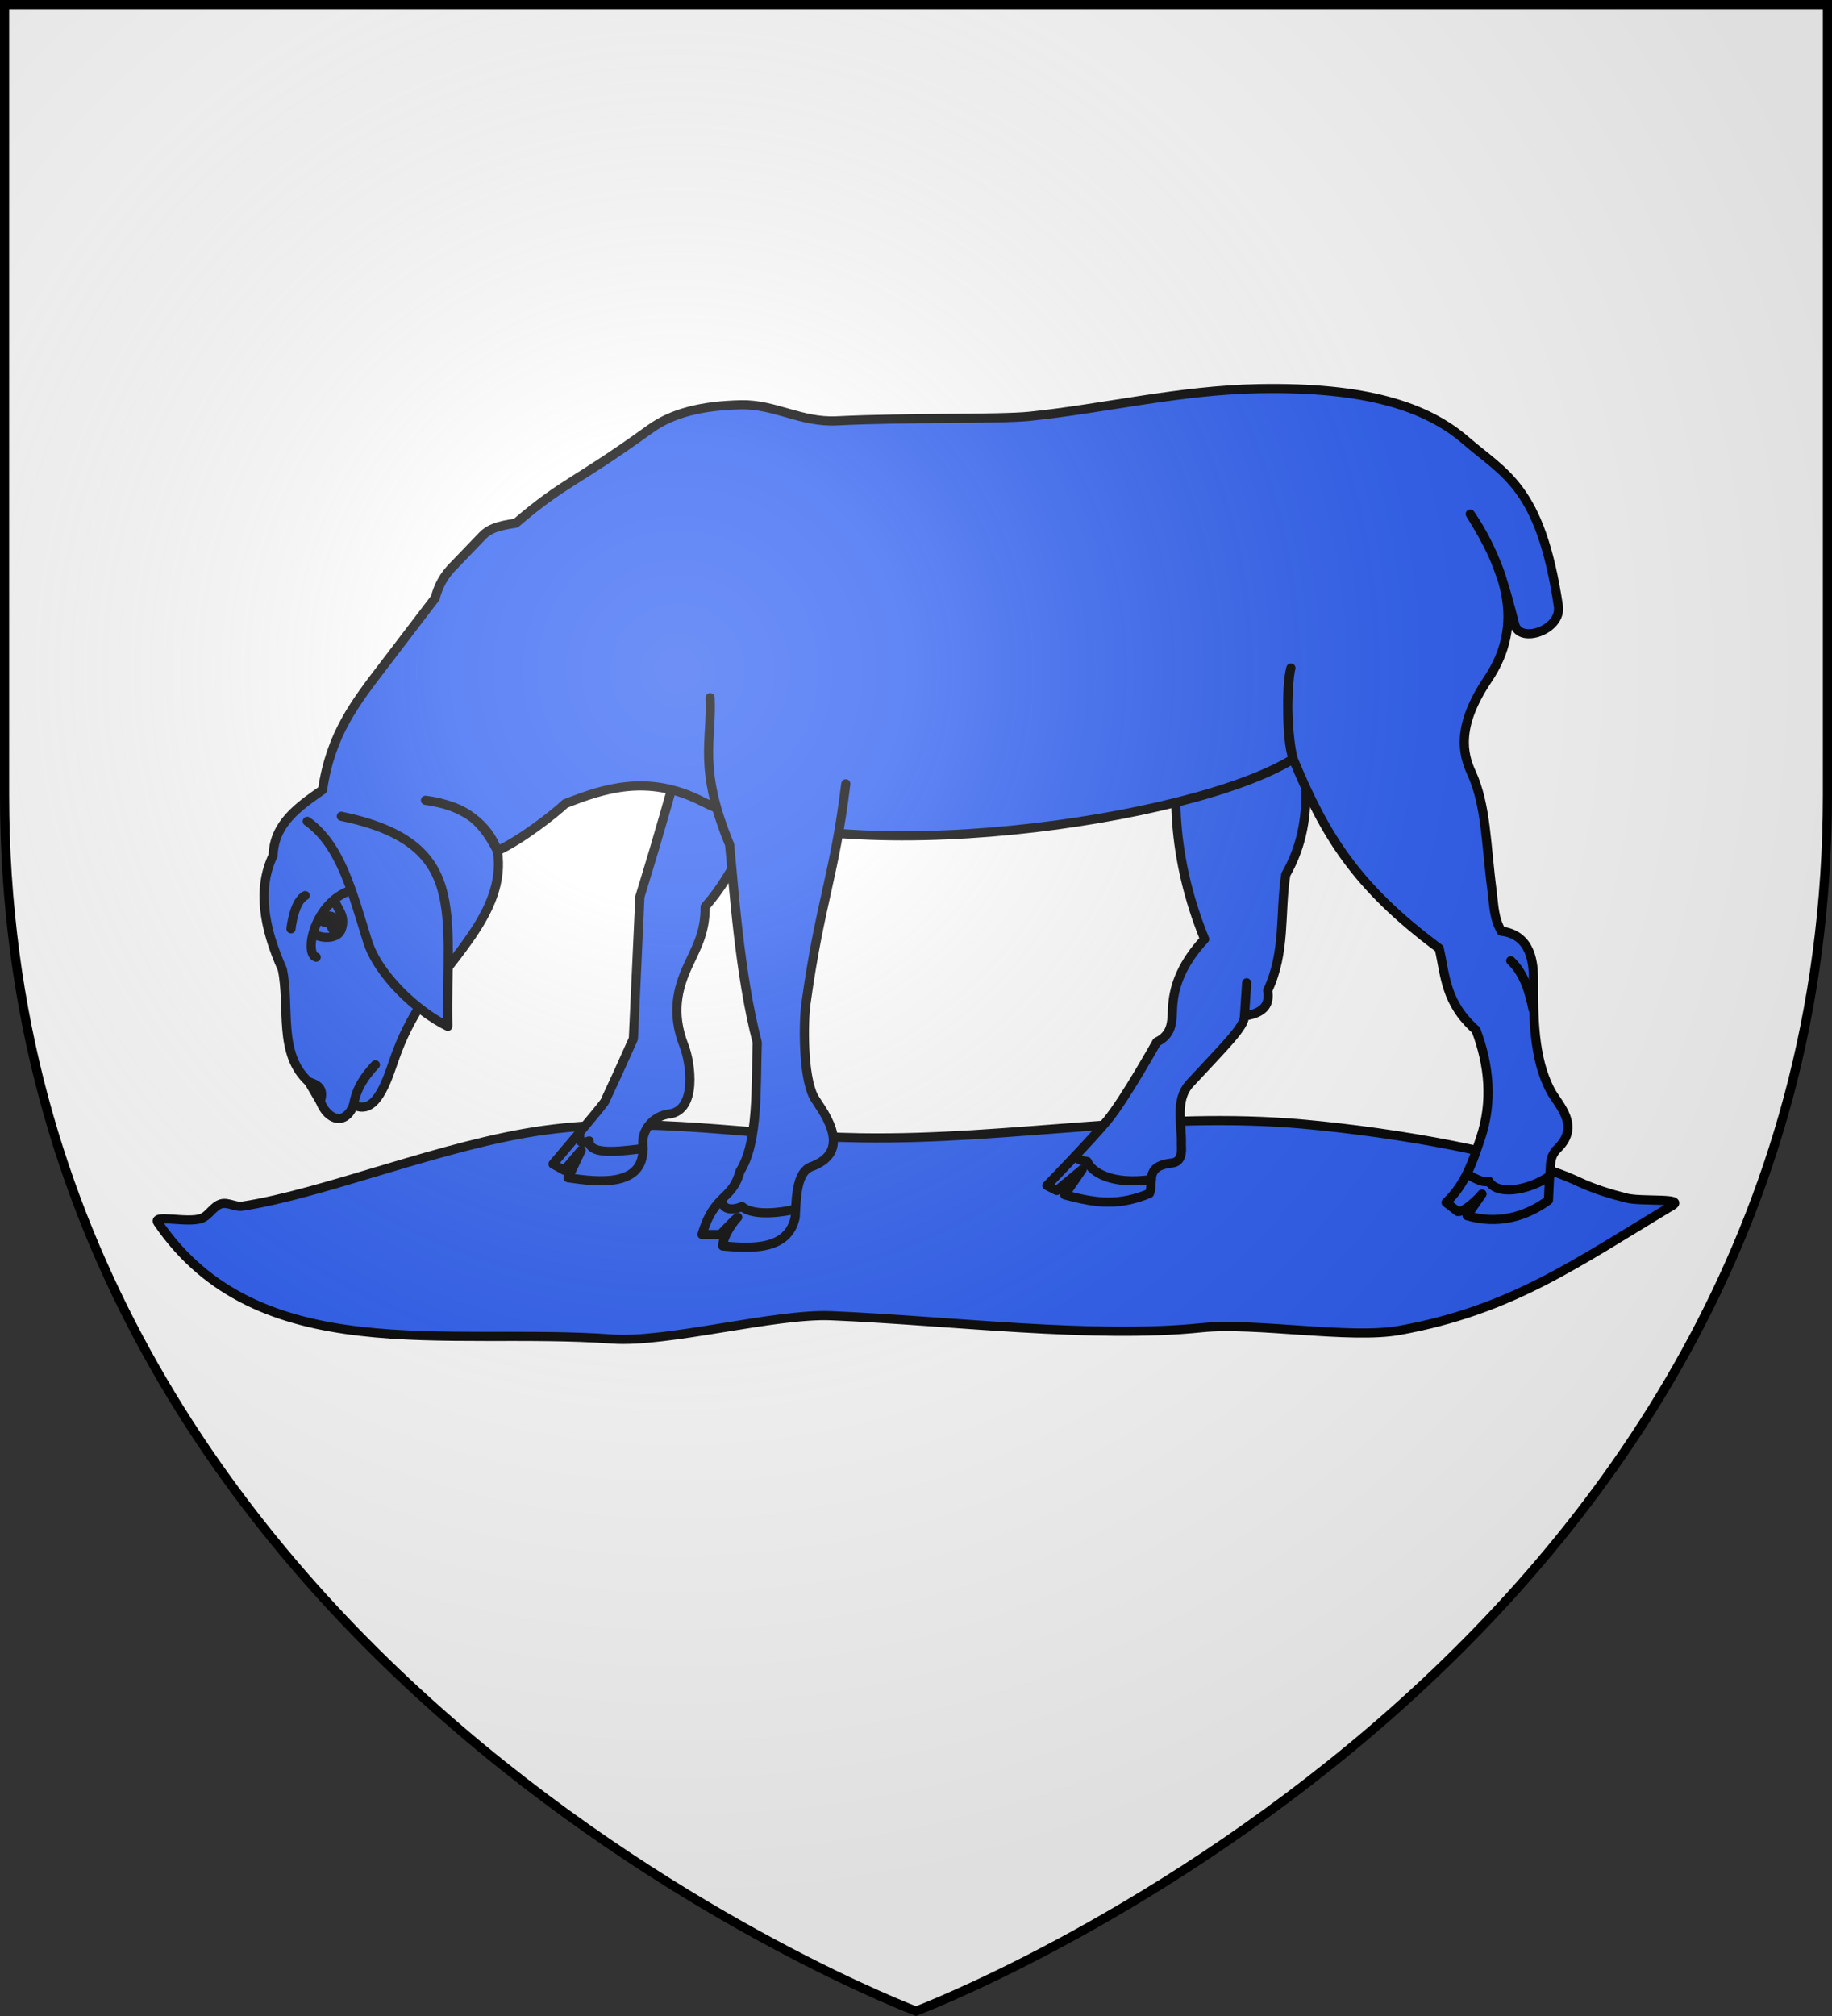 <svg xmlns="http://www.w3.org/2000/svg" width="600" height="660"><rect width="100%" height="100%" fill="#333333" stroke="none"/><radialGradient id="a" cx="221.445" cy="226.331" r="300" gradientTransform="matrix(1.353 0 0 1.349 -77.63 -85.747)" gradientUnits="userSpaceOnUse"><stop offset="0" stop-color="#fff" stop-opacity=".314"/><stop offset=".19" stop-color="#fff" stop-opacity=".251"/><stop offset=".6" stop-color="#6b6b6b" stop-opacity=".125"/><stop offset="1" stop-opacity=".125"/></radialGradient><path fill="#fff" fill-rule="evenodd" d="M300 658.5s298.5-112.32 298.5-397.772V1.5H1.5v259.228C1.5 546.18 300 658.5 300 658.5"/><path fill="#2b5df2" stroke="#000" stroke-linecap="round" stroke-linejoin="round" stroke-width="3" d="M51.709 400.25c-1.94-2.838 9.841.314 14.318-1.403 2.49-.955 3.865-4.053 6.441-4.744 2.241-.601 4.626 1.119 6.92.769 27.04-4.13 65.892-20.301 98.719-24.835 35.933-4.964 66.205 1.907 103.801 2.469 49.82.744 95.771-8.95 145.42-4.44 29.876 2.715 69.99 9.576 89.693 18.825 5.043 2.367 10.386 4.01 15.774 5.35 4.885 1.215 19.223-.176 14.906 2.411-31.852 19.089-52.664 34.232-89.345 40.891-16.147 2.932-47.238-2.675-64.815-.864-35.4 3.646-82.585-2.312-121.308-3.934-18.46-.773-53.73 8.935-71.768 7.632-54.288-3.92-115.952 9.89-148.756-38.126"/><g stroke="#000" stroke-linecap="round" stroke-linejoin="round" stroke-width="2.787"><g fill="#2b5df2"><path d="m117.287 332.46 3.5 5.946M198.096 353.258l-5.166 6.08-3.437-1.892s15.44-18.075 15.882-19.177c.441-1.102 2.512-5.432 3.75-8.156 1.633-3.594 4.853-10.801 4.853-10.801l1.985-43.205s2.978-9.688 4.412-14.548c3.245-10.997 9.485-33.065 9.485-33.065l25.81 16.312c-6.616 11.463-10.305 23.51-19.854 34.387.125 7.913-2.938 12.857-5.294 18.076-2.954 6.546-5.112 14.091-1.103 24.247 1.97 4.99 4.148 19.674-4.632 20.72-4.703.561-8.305 4.83-7.941 9.258 1.086 13.21-13.34 11.502-22.721 10.14zM339.85 363.993s13.693-14.073 18.439-19.863c5.35-6.53 15-23.806 15-23.806 5.267-2.532 4.522-7.03 4.853-11.242.505-6.439 3.192-13.046 9.705-20.06-9.861-24.297-10.804-47.85-5.758-65.247l34.214-10.36c.69 18.663 6.876 37.326-3.75 55.99-1.838 11.755.032 23.512-5.514 35.268.66 3.827-.691 6.815-7.06 7.715.043 3.283-5.715 8.802-16.566 20.5-4.75 5.122-2.41 12.33-2.647 18.737.138 2.055.17 5.172-2.868 5.51-8.55.954-5.383 5.76-6.838 9.258-9.249 3.777-15.937 3.114-25.774.429l5.282-7.703-7.72 6.393z" transform="matrix(1.076 0 0 1.076 -22.802 -3.532)"/><path d="M461.35 369.151c5.91-5.565 8.161-12.618 10.5-19.587 3.734-11.127 2.61-22.241-1.4-32.879-9.392-8.278-9.297-16.556-11.2-24.834-25.653-19.044-34.879-34.723-44.454-57.678-2.328-6.062-1.774-23.587-.687-27.644-1.596 5.803-1.059 21.132.687 27.644-30.26 18.994-137.636 34.539-179.915 12.942-16.635-8.498-30.198-3.775-41.653.7-3.116 2.991-13.464 11.08-20.652 14.34-2.84-8.012-10.222-13.922-21.876-15.373 11.281 1.754 16.567 4.963 21.876 15.373 3.005 18.857-15.502 33.383-24.852 49.318-4.099 6.986-5.684 11.675-7.7 17.49-3.609 10.404-7.178 12.494-11.201 10.492-2.458 6.364-7.86 4.843-10.151-1.049 1.31-4.044-.913-5.147-3.5-5.946-9.49-8.592-5.627-22.744-8.051-34.278-5.678-12.728-7.661-24.533-2.8-34.628.29-9.651 7.674-14.792 15.05-19.937 2.484-17.087 10.097-26.698 18.552-37.776l15.752-20.637c.877-3.381 2.446-6.762 5.95-10.143l8.4-8.745c2.002-2.083 4.493-3.02 10.152-3.847 15.188-12.944 17.403-11.701 40.953-28.682 6.759-4.873 15.802-7.089 27.652-7.345 10.165-.22 18.281 5.43 29.052 4.897 21.737-1.077 49.496-.44 58.805-1.4 22.606-2.33 45.443-7.939 69.656-8.394 32.652-.614 51.17 5.484 63.005 15.74 11.903 10.315 22.787 14.03 28.224 50.368 1.09 7.291-11.734 11.675-13.301 5.596-3.05-11.826-5.7-22.133-13.523-33.578 10.629 16.965 16.817 33.24 5.31 50.367-9.525 14.179-7.617 22.543-4.96 28.332 4.568 9.953 4.418 21.757 6.3 35.992.539 4.07.47 8.162 2.8 12.242 9.36 1.094 9.795 10.248 9.801 14.69.016 10.84-.129 23.855 5.25 33.93 2.196 4.11 9.243 10.556 2.101 17.488-2.898 2.813-1.901 5.596-2.45 8.395l-.35 7.345c-6.986 5.14-15.63 7.454-24.77 4.701l4.559-6.606c-1.606 1.911-5.434 5.532-7.39 5.35z" transform="matrix(1.076 0 0 1.076 -22.802 -3.532)"/><path d="M237.331 215.541c.612 13.392-3.742 21.237 5.95 44.772 1.292 13.229 2.988 39.454 8.402 60.161-.472 13.058.424 30.305-5.25 39.175-2.478 9.157-7.702 6.433-11.552 19.238h5.6s3.784-4.065 5.251-5.247c-2.469 2.623-4.63 6.753-4.55 8.744 7.493.606 19.845 1.881 22.051-8.744.315-7.013.663-13.835 4.9-15.39 13.855-5.083 2.285-18.238.7-21.336-3.29-6.438-3.092-22.672-2.344-28.108 4.274-31.029 8.685-38.736 12.146-67.031M114.713 253.183c10.122 7.184 13.688 21.468 18.309 36.37 3.223 10.398 15.096 21.434 24.485 26.011-.693-34.928 6.491-55.809-32.426-63.924M119.717 283.822l1.834.441.852 1.683c.998-.444 1.015-3.052.32-3.466-1.032-.73-1.733-.954-3.006 1.342" transform="matrix(1.076 0 0 1.076 -22.802 -3.532)"/></g><path fill="none" d="M109.762 285.884s.845-8.362 4.334-10.106m3.264 12.012c3.162 1.378 6.934.678 7.72-1.763 1.468-4.168-1.264-6.135-1.955-8.684m-5.693 17.165c-3.796-1.015-.576-16.513 10.368-20.28m1.023 65.227c.807-5.119 3.485-8.837 6.625-12.208m-16.776 11.159-3.5-5.946m365.866-36.868c4.429 4.17 5.869 10.515 6.748 14.686m-87.806 2.11.671-10.068" transform="matrix(1.076 0 0 1.076 -22.802 -3.532)"/><path fill="#2b5df2" d="M468.08 360.575s4.054 2.919 6.306 2.093c2.314 4.32 11.837 3.01 18.466-1.561m-144.355-6.175c.899 1.065.893 1.315 3.626 1.754 1.358 3.36 7.69 7.174 19.488 5.465m-130.697 6.425c.194 2.309 2.368 3.344 6.133 1.81 3.566 3.205 13.252 1.584 16.301.795m-65.722-22.98c.174 1.575-.692 3.503 2.897 2.227-.14 4.998 12.09 2.685 16.38 2.344" transform="matrix(1.076 0 0 1.076 -22.802 -3.532)"/></g><path fill="url(#a)" fill-rule="evenodd" d="M300 658.5s298.5-112.32 298.5-397.772V1.5H1.5v259.228C1.5 546.18 300 658.5 300 658.5"/><path fill="none" stroke="#000" stroke-width="3" d="M300 658.397S1.5 545.978 1.5 260.278V1.5h597v258.778c-.001 285.7-298.5 398.119-298.5 398.119z"/></svg>